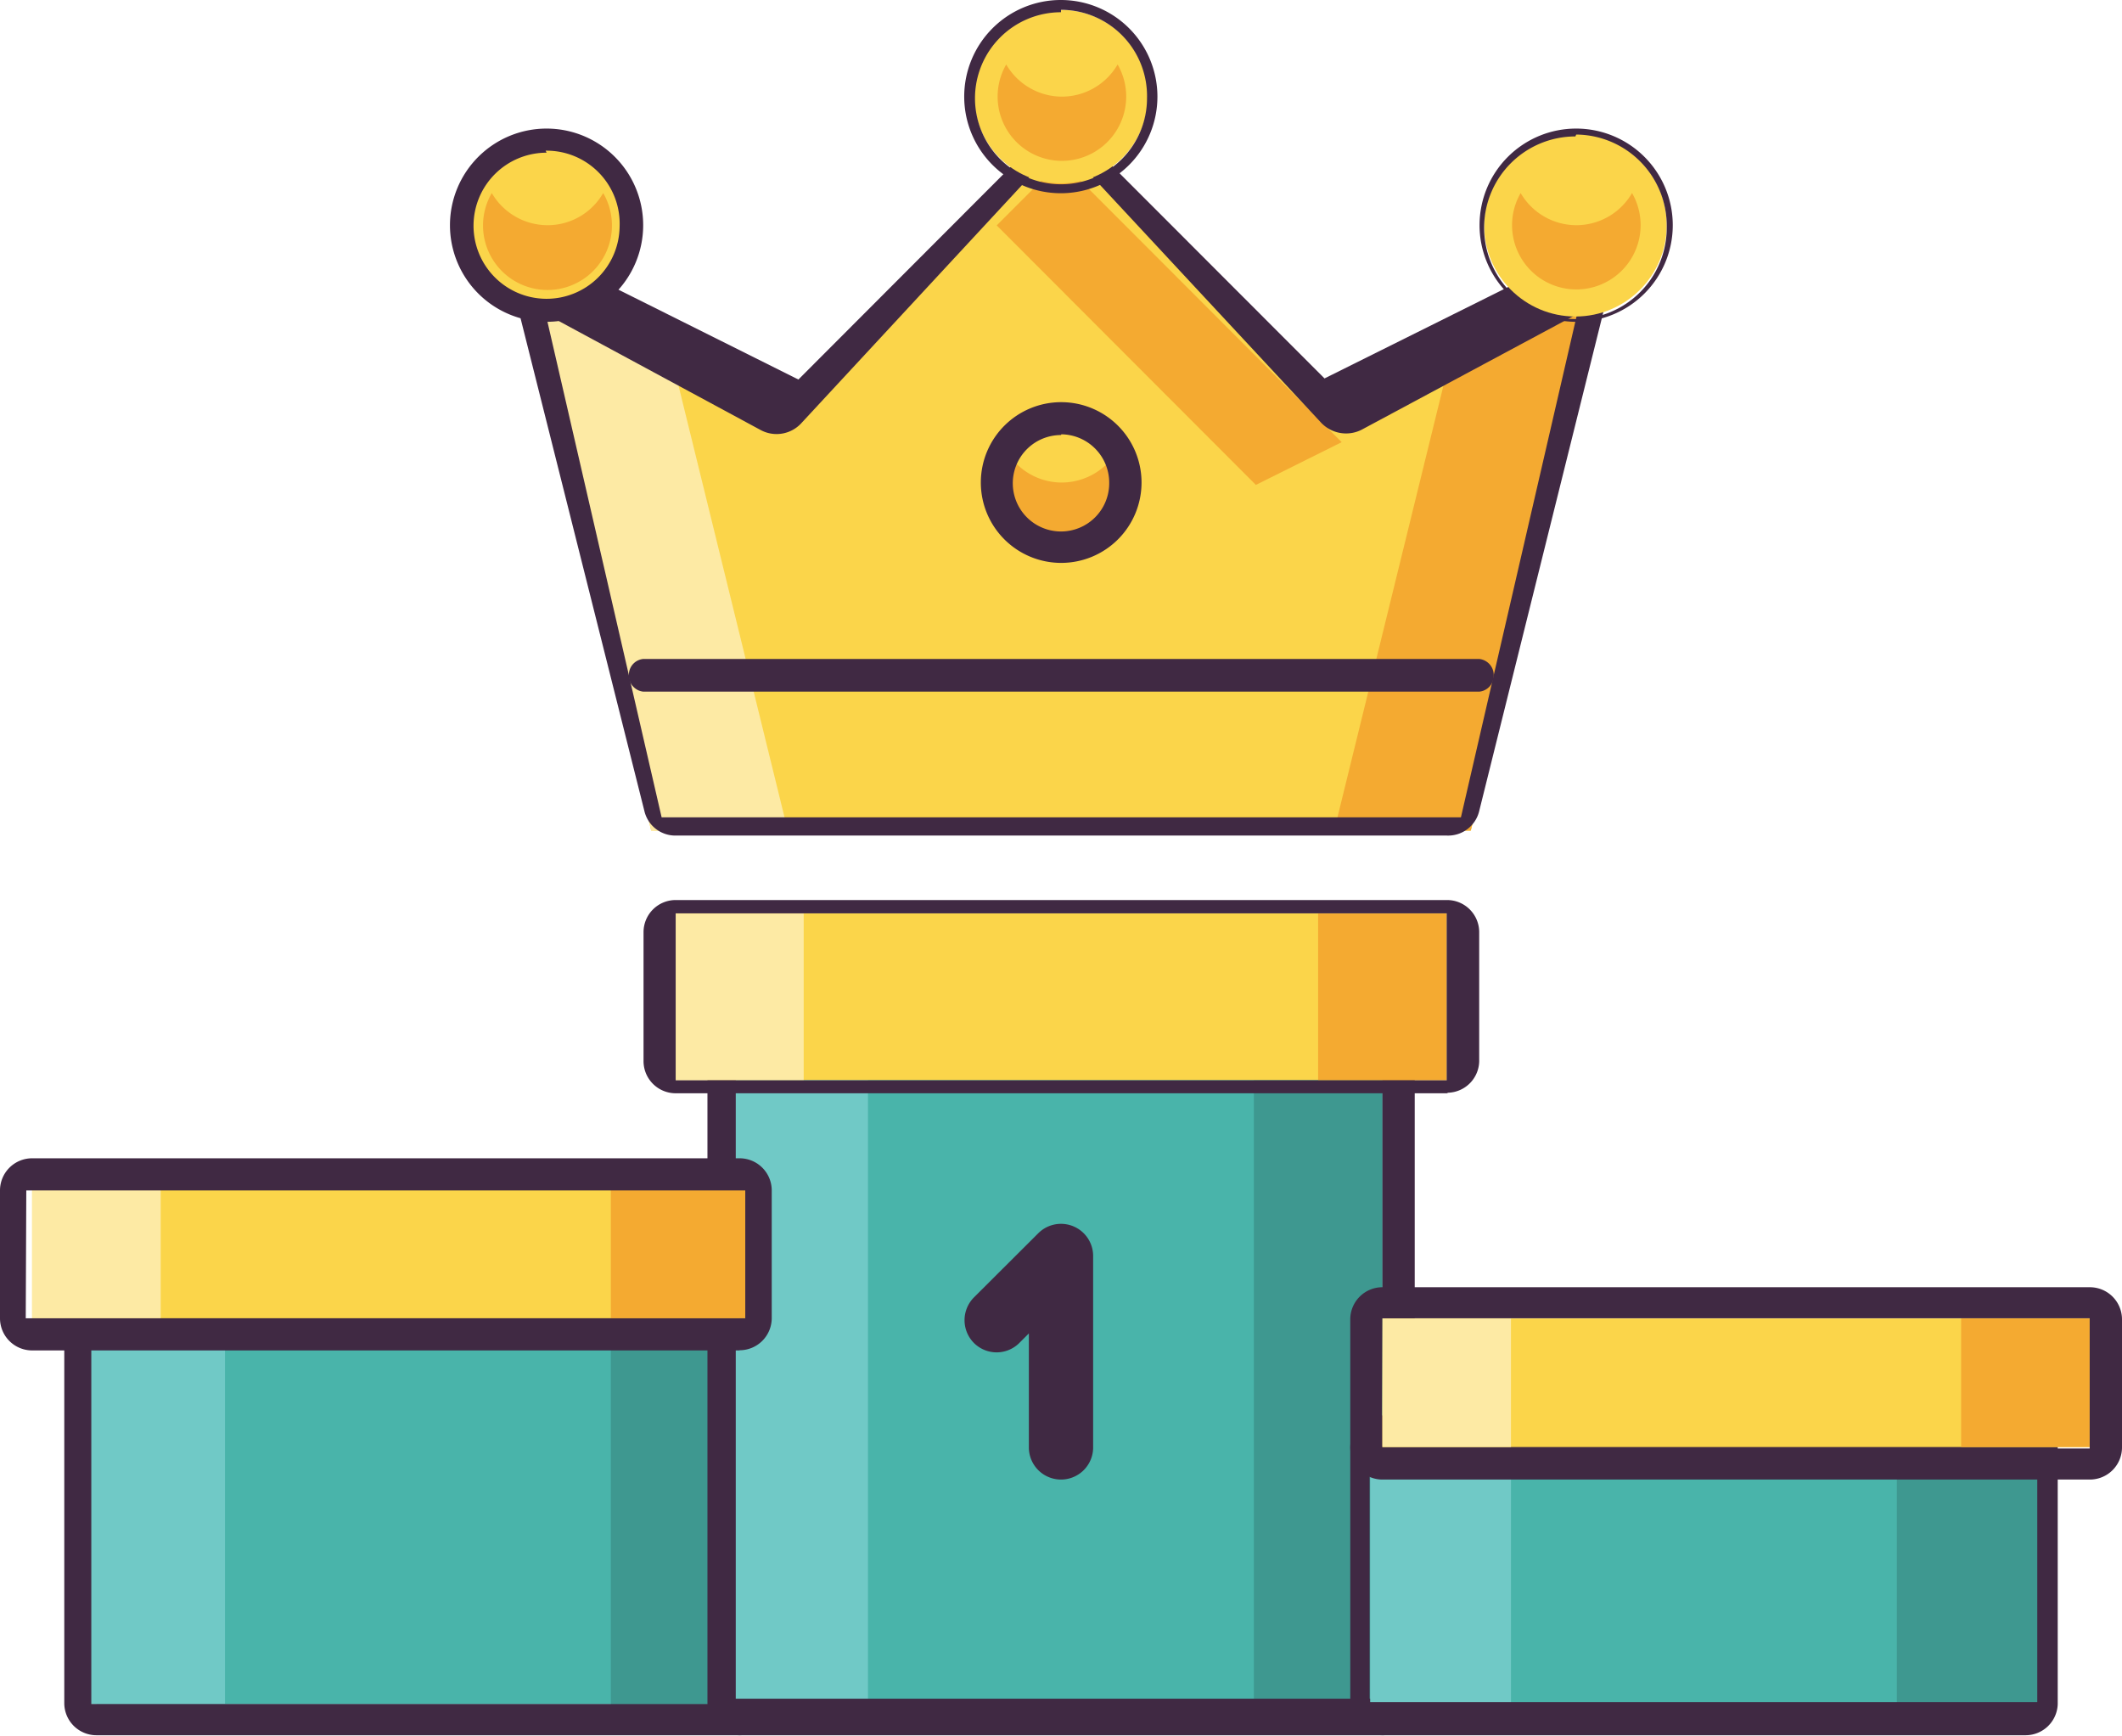 <svg id="Layer_1" data-name="Layer 1" xmlns="http://www.w3.org/2000/svg" viewBox="0 0 116.2 95.04"><defs><style>.cls-1{fill:#49b4aa;}.cls-2{fill:#3e9890;}.cls-3{fill:#70c9c6;}.cls-4{fill:#402943;}.cls-5{fill:#fbd54a;}.cls-6{fill:#f4aa31;}.cls-7{fill:#fdeaa4;}</style></defs><rect class="cls-1" x="5.28" y="72.19" width="35.21" height="21.13"/><rect class="cls-2" x="33.45" y="72.19" width="7.04" height="21.13"/><rect class="cls-3" x="4.41" y="72.19" width="7.91" height="21.13"/><path class="cls-4" d="M40.5,95H5.28a1.76,1.76,0,0,1-1.76-1.76h0V72.17a1.76,1.76,0,0,1,1.76-1.76H40.5a1.76,1.76,0,0,1,1.76,1.76h0V93.3A1.76,1.76,0,0,1,40.5,95ZM5,93.29H40.81V72.18H5Z" transform="translate(0 0.01)"/><rect class="cls-1" x="40.49" y="58.1" width="35.21" height="35.21"/><rect class="cls-2" x="68.66" y="58.1" width="7.04" height="35.21"/><rect class="cls-3" x="39.82" y="58.1" width="7.71" height="35.21"/><path class="cls-4" d="M75.71,95H40.5a1.76,1.76,0,0,1-1.76-1.76h0V58.09a1.76,1.76,0,0,1,1.76-1.76H75.71a1.76,1.76,0,0,1,1.76,1.76h0V93.3A1.76,1.76,0,0,1,75.71,95ZM40.29,93H75.7V58.09H40.29Z" transform="translate(0 0.01)"/><rect class="cls-1" x="75.7" y="79.23" width="35.21" height="14.08"/><rect class="cls-2" x="103.87" y="79.23" width="8.31" height="14.08"/><rect class="cls-3" x="75.03" y="79.23" width="7.71" height="14.08"/><path class="cls-4" d="M110.92,95H75.71a1.76,1.76,0,0,1-1.77-1.75h0v-14a1.76,1.76,0,0,1,1.76-1.76h35.22a1.76,1.76,0,0,1,1.76,1.76h0V93.3A1.76,1.76,0,0,1,110.92,95ZM75,93.19h36.56V79.35H75Z" transform="translate(0 0.01)"/><rect class="cls-5" x="1.76" y="65.14" width="38.73" height="7.04"/><rect class="cls-6" x="33.45" y="65.14" width="7.58" height="7.04"/><rect class="cls-7" x="1.76" y="65.14" width="7.04" height="7.04"/><path class="cls-4" d="M40.49,73.93H1.76A1.76,1.76,0,0,1,0,72.17H0v-7a1.76,1.76,0,0,1,1.76-1.76H40.49a1.76,1.76,0,0,1,1.77,1.75h0v7a1.76,1.76,0,0,1-1.76,1.76ZM1.41,72.17h39.4v-7H1.44Z" transform="translate(0 0.01)"/><rect class="cls-5" x="36.97" y="50.01" width="42.25" height="9.13"/><rect class="cls-6" x="72.18" y="50.02" width="7.04" height="9.13"/><rect class="cls-7" x="36.97" y="50.02" width="7.04" height="9.13"/><path class="cls-4" d="M79.23,59.85H37a1.76,1.76,0,0,1-1.76-1.76h0V51A1.76,1.76,0,0,1,37,49.27H79.23A1.76,1.76,0,0,1,81,51h0v7a1.76,1.76,0,0,1-1.7,1.82ZM37,59.14H79.22V50H37Z" transform="translate(0 0.01)"/><rect class="cls-5" x="75.7" y="72.19" width="38.73" height="7.04"/><rect class="cls-6" x="107.39" y="72.19" width="7.04" height="7.04"/><rect class="cls-7" x="75.7" y="72.19" width="7.04" height="7.04"/><path class="cls-4" d="M114.44,81H75.7a1.76,1.76,0,0,1-1.76-1.76h0v-7a1.76,1.76,0,0,1,1.75-1.77h38.75a1.76,1.76,0,0,1,1.76,1.76h0v7A1.76,1.76,0,0,1,114.44,81Zm-38.78-1.7h38.77V72.17H75.69Z" transform="translate(0 0.01)"/><path class="cls-4" d="M58.1,81a1.76,1.76,0,0,1-1.76-1.76h0V73l-.52.52a1.76,1.76,0,0,1-2.49,0h0a1.77,1.77,0,0,1,0-2.49l3.53-3.52a1.76,1.76,0,0,1,3,1.24V79.27A1.76,1.76,0,0,1,58.1,81Z" transform="translate(0 0.01)"/><polygon class="cls-5" points="35.66 45.48 28.17 14.97 43.13 22.61 58.1 7.33 73.06 22.59 88.03 14.97 80.54 45.48 35.66 45.48"/><polygon class="cls-7" points="28.17 14.97 35.66 45.48 43.14 45.48 36.72 19.34 28.17 14.97"/><polygon class="cls-6" points="68.77 26.55 73.47 24.21 58.1 8.82 54.58 12.34 68.77 26.55"/><polygon class="cls-6" points="79.48 19.33 73.06 45.48 80.54 45.48 88.03 14.97 79.48 19.33"/><path class="cls-4" d="M79.23,45.74H37a1.74,1.74,0,0,1-1.71-1.33L28.22,16.28a1.77,1.77,0,0,1,2.5-2l13,6.49L56.9,7.57A1.78,1.78,0,0,1,58.1,7h0a1.76,1.76,0,0,1,1.24.51l13.19,13.2,13-6.47a1.77,1.77,0,0,1,2.37.81A1.75,1.75,0,0,1,88,16.27L81,44.4A1.75,1.75,0,0,1,79.23,45.74Zm-43-1H80l6.36-27.55L74.56,23.52a1.88,1.88,0,0,1-2.22-.39L58.1,7.82,43.89,23.15a1.84,1.84,0,0,1-2.21.4l-11.8-6.37Z" transform="translate(0 0.01)"/><path class="cls-4" d="M81,37.86H35.23a.89.89,0,0,1-.79-1,.87.87,0,0,1,.79-.79H81a.89.89,0,0,1,.79,1A.87.87,0,0,1,81,37.86Z" transform="translate(0 0.01)"/><circle class="cls-5" cx="58.1" cy="26.43" r="3.52"/><path class="cls-6" d="M58.1,26.41a3.51,3.51,0,0,1-3-1.76,3.53,3.53,0,1,0,6.09,0A3.54,3.54,0,0,1,58.1,26.41Z" transform="translate(0 0.01)"/><path class="cls-4" d="M58.1,30.81a4.4,4.4,0,1,1,4.41-4.4A4.4,4.4,0,0,1,58.1,30.81Zm0-7a2.64,2.64,0,1,0,2.64,2.64h0a2.65,2.65,0,0,0-2.62-2.68h0Z" transform="translate(0 0.01)"/><circle class="cls-5" cx="58.1" cy="5.29" r="4.75"/><path class="cls-6" d="M58.1,5.28a3.54,3.54,0,0,1-3-1.76,3.52,3.52,0,1,0,6.1,0A3.53,3.53,0,0,1,58.1,5.28Z" transform="translate(0 0.01)"/><path class="cls-4" d="M58.1,10.57a5.29,5.29,0,1,1,5.28-5.3h0A5.29,5.29,0,0,1,58.1,10.57Zm0-9.91a4.71,4.71,0,1,0,4.71,4.71h0A4.72,4.72,0,0,0,58.24.53H58.1Z" transform="translate(0 0.01)"/><circle class="cls-5" cx="86.27" cy="12.33" r="5"/><path class="cls-6" d="M86.27,12.32a3.54,3.54,0,0,1-3-1.76,3.52,3.52,0,1,0,6.1,0A3.53,3.53,0,0,1,86.27,12.32Z" transform="translate(0 0.01)"/><path class="cls-4" d="M86.27,17.61a5.29,5.29,0,1,1,5.33-5.29,5.29,5.29,0,0,1-5.33,5.29Zm0-10.15a5,5,0,1,0,5,5,5,5,0,0,0-4.82-5.1h-.14Z" transform="translate(0 0.01)"/><circle class="cls-5" cx="29.93" cy="12.33" r="4.5"/><path class="cls-6" d="M29.93,12.32a3.54,3.54,0,0,1-3-1.76,3.53,3.53,0,1,0,6.1,0A3.51,3.51,0,0,1,29.93,12.32Z" transform="translate(0 0.01)"/><path class="cls-4" d="M29.93,17.61a5.29,5.29,0,1,1,5.29-5.29,5.29,5.29,0,0,1-5.29,5.29Zm0-9.26a4,4,0,1,0,4,4.05h0a4,4,0,0,0-3.93-4.16h-.12Z" transform="translate(0 0.01)"/></svg>